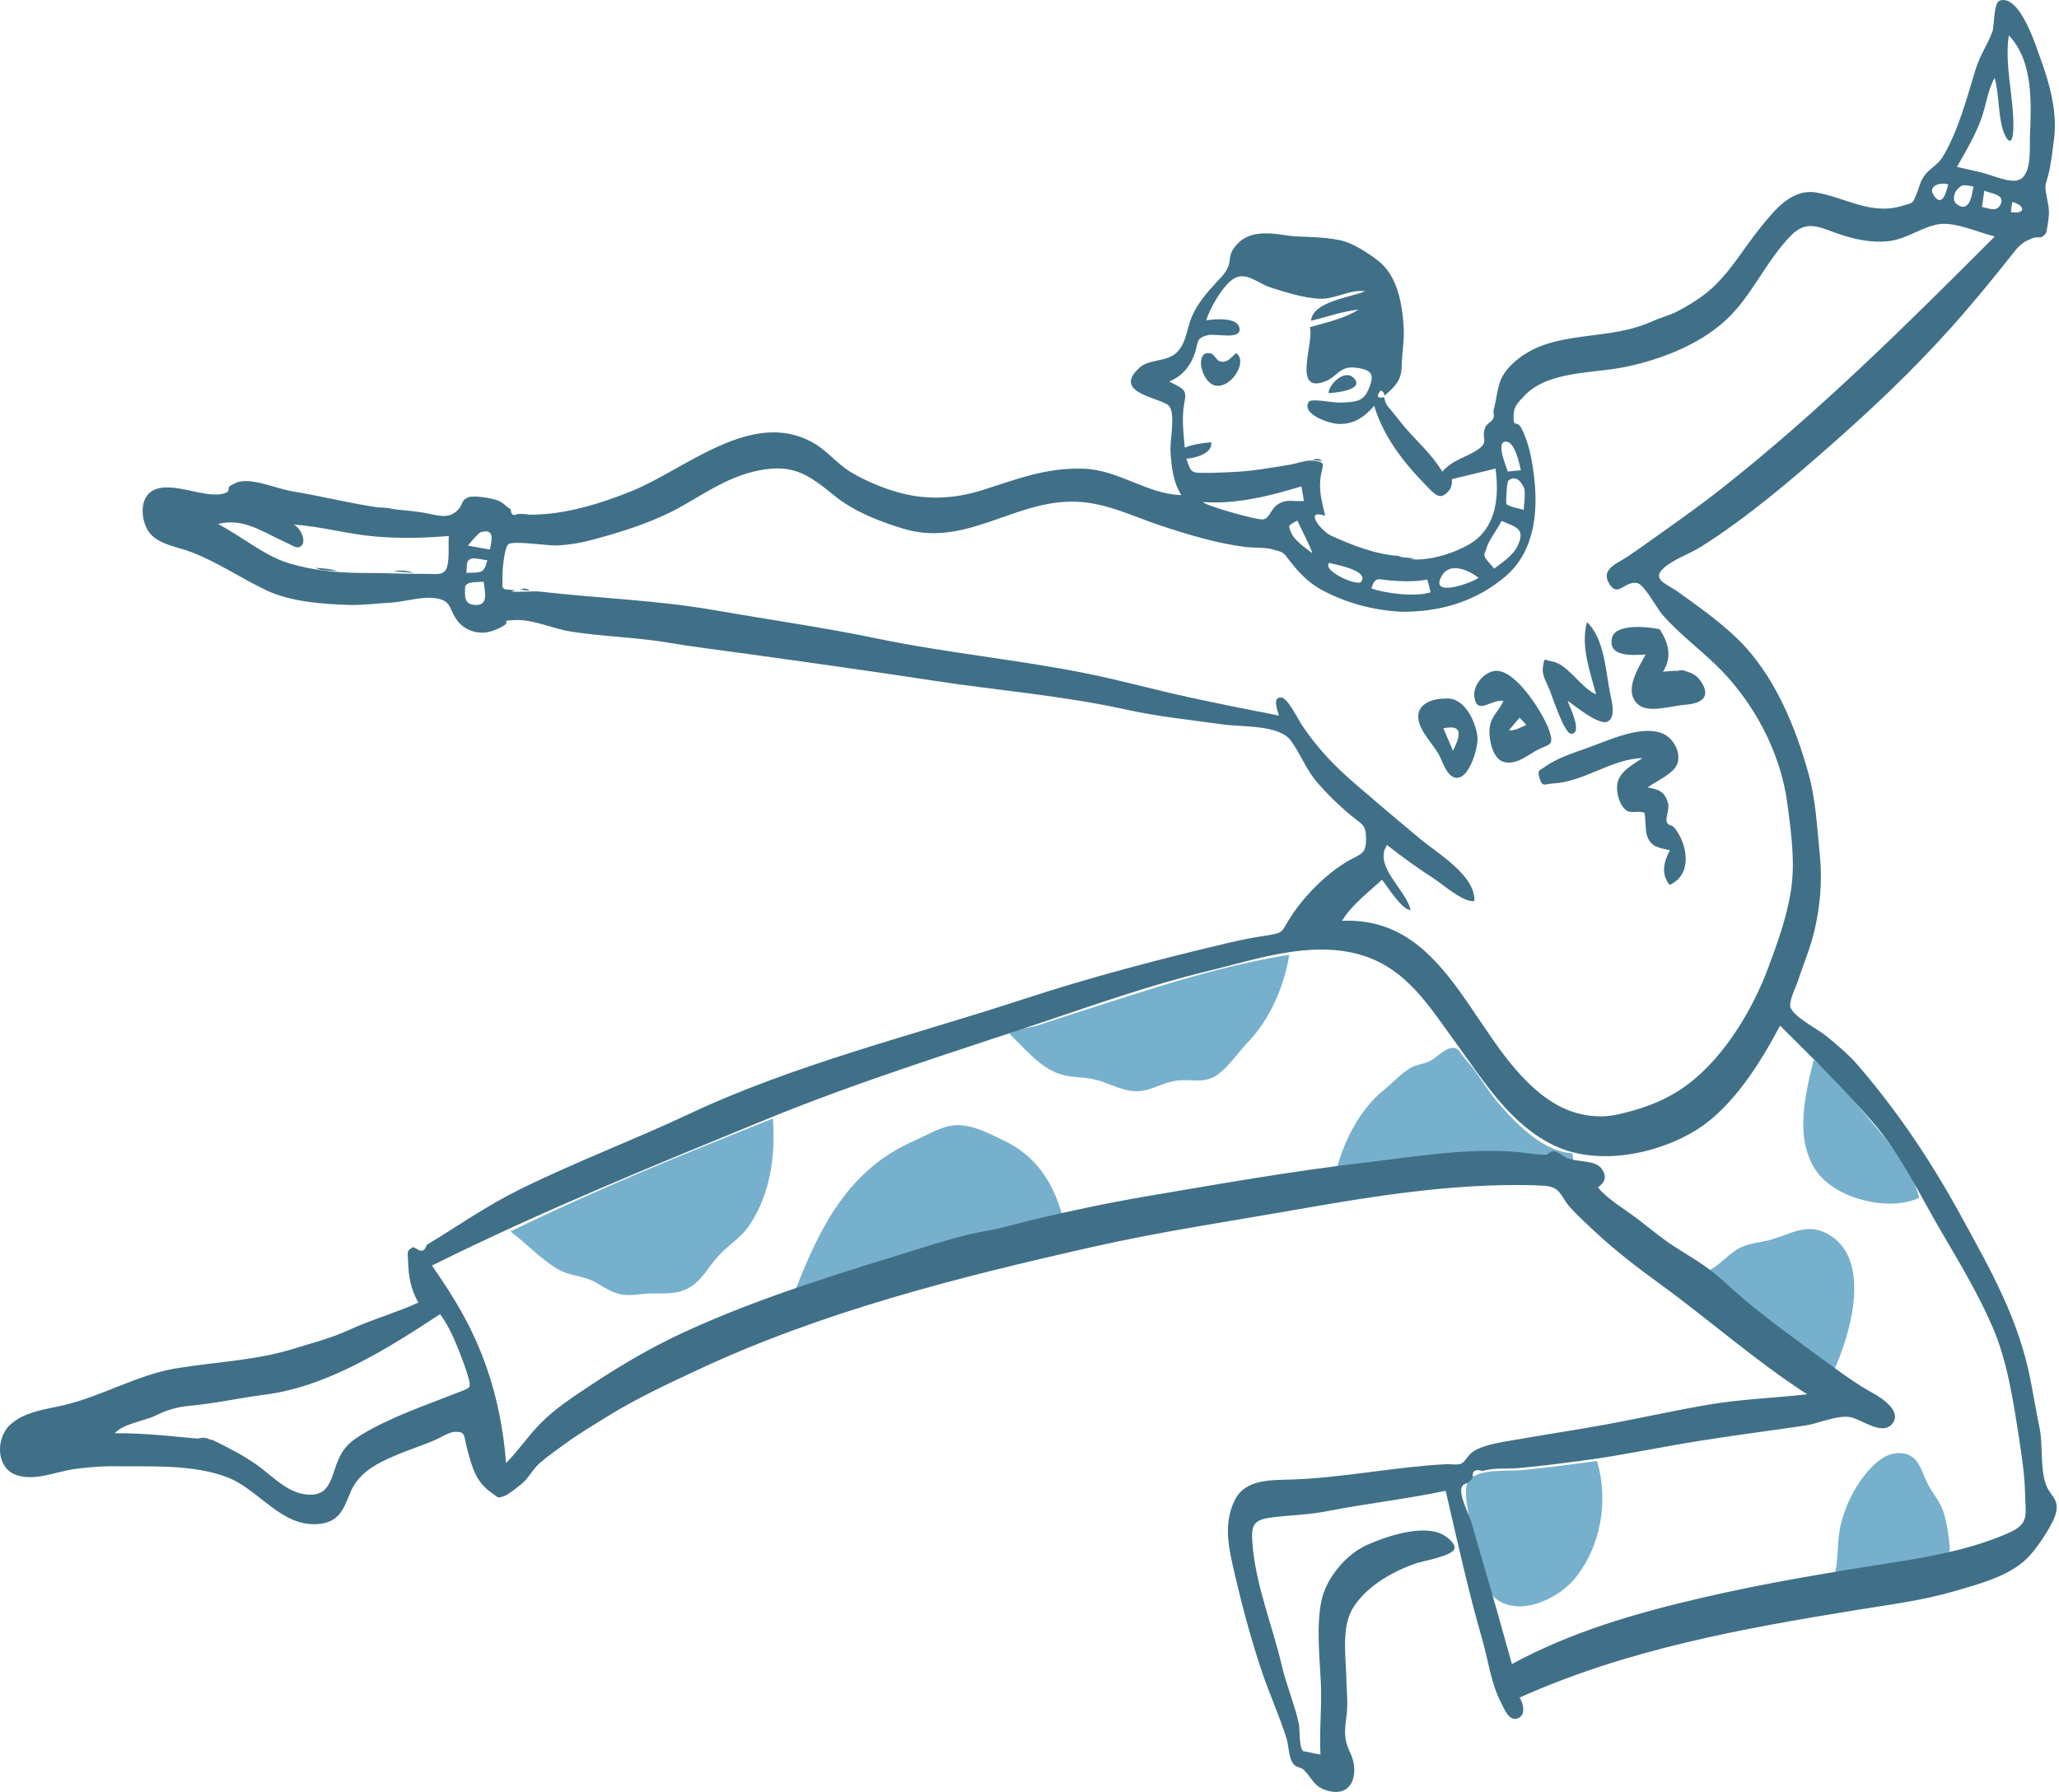 <svg width="841" height="732" viewBox="0 0 841 732" fill="none" xmlns="http://www.w3.org/2000/svg">
<path fill-rule="evenodd" clip-rule="evenodd" d="M652.312 596.793C657.065 612.889 654.034 631.67 643.149 644.91C636.117 653.461 619.397 661.108 610.012 652.205C605.815 648.223 604.04 634.594 602.247 628.235C600.598 622.386 597.84 611.555 599.065 606.648C600.849 599.497 615.101 601.15 621.763 600.524C631.986 599.563 642.135 598.103 652.312 596.793ZM786.8 604.969C789.038 609.895 792.608 613.159 794.13 618.626C795.125 622.195 795.724 625.774 796.118 629.438C796.595 633.876 796.921 633.706 793.859 635.781C789.188 638.948 777.236 638.704 771.55 639.622C764.13 640.82 756.746 642.231 749.322 643.425C751.121 636.516 750.178 629.078 752.039 622.031C753.846 615.184 756.993 608.424 761.436 602.799C764.74 598.613 769.547 593.599 775.49 593.573C783.151 593.54 784.361 599.603 786.8 604.969ZM315.679 456.921C316.816 471.735 314.705 487.51 306.281 500.24C302.712 505.631 297.516 508.531 293.298 513.173C288.418 518.545 285.77 525.185 278.059 527.483C273.084 528.968 267.245 527.943 262.072 528.611C253.485 529.721 250.95 528.518 243.71 524.073C238.509 520.879 232.514 521.478 227.03 517.977C220.454 513.779 214.728 507.793 208.5 503.039C243.455 485.915 279.493 471.333 315.679 456.921ZM409.644 465.706C423.022 472.001 430.096 482.738 433.919 496.598C397.017 505.033 361.102 515.352 324.855 526.988C334.977 501.242 346.343 477.667 374.031 465.692C379.555 463.303 385.231 459.499 391.519 459.59C397.78 459.679 404.153 463.123 409.644 465.706ZM746.224 503.873C765.242 513.882 755.575 545.872 748.929 560.074C740.471 553.853 731.604 547.794 723.345 541.736C714.318 535.114 706.203 526.591 697.967 519.048C702.327 516.774 705.162 513.157 709.214 510.559C713.228 507.988 717.208 507.804 721.703 506.799C730.311 504.874 737.277 499.162 746.224 503.873ZM597.815 431.791C599.333 433.738 601.147 435.574 602.577 437.575C606.051 442.434 609.055 447.375 613.083 451.883C620.218 459.871 630.606 470.399 642.296 471.128L642.636 474.538C639.188 474.451 637.149 471.482 634.158 471.18C631.81 470.944 628.523 472.738 625.645 472.484C616.741 471.7 607.994 471.252 598.956 471.492C581.117 471.965 563.583 474.809 546.047 477.076C549.397 465.136 555.649 452.906 565.612 444.919C569.056 442.157 572.356 438.361 576.244 436.16C578.585 434.835 581.063 434.734 583.473 433.699C586.26 432.501 589.839 428.504 592.718 428.121C595.728 427.72 595.74 429.128 597.815 431.791ZM740.766 432.879C750.123 440.391 757.313 449.922 765.008 458.944C771.973 467.11 781.412 478.759 783.889 489.273C771.537 495.084 750.353 489.765 742.385 479.016C732.56 465.76 737.376 447.31 740.766 432.879ZM526.558 390.046C524.715 402.503 518.728 416.383 509.741 425.684C505.866 429.695 502.471 434.925 498.069 438.432C492.321 443.012 487.693 440.665 481.021 441.376C473.855 442.138 469.211 446.814 461.574 445.545C456.135 444.64 451.123 441.628 446.011 440.714C440.426 439.715 435.552 440.307 429.999 437.542C423.132 434.124 417.654 427.397 412.313 422.289C415.124 420.063 420.8 419.903 424.396 418.7C429.147 417.11 433.89 415.535 438.667 414.012C448.532 410.867 458.37 407.655 468.255 404.563C487.082 398.674 506.961 393.08 526.558 390.046Z" fill="#76B0CD"/>
<path fill-rule="evenodd" clip-rule="evenodd" d="M821.924 82.492L821.309 86.622C827.32 87.658 827.497 84.028 821.924 82.492ZM795.767 75.371C792.544 74.248 787.273 75.895 789.807 79.744C793.384 85.179 795.013 78.084 795.767 75.371ZM535.869 225.878C536.354 225.394 530.642 214.48 529.905 212.649C526.218 214.753 525.968 214.244 527.47 217.762C528.767 220.796 533.28 223.877 535.869 225.878ZM199.068 228.872C197.307 228.718 193.801 227.669 192.306 228.281C190.217 229.137 190.779 231.119 190.526 234.011C196.635 233.727 197.49 234.536 199.068 228.872ZM191.146 222.88C194.133 223.416 197.118 223.952 200.104 224.488C200.742 221.068 202.43 215.412 196.134 217.477C195.542 217.671 191.903 221.767 191.146 222.88ZM542.929 229.912C539.753 233.067 554.495 239.748 556.015 237.608C559.332 232.94 545.073 230.611 542.929 229.912ZM615.851 192.612C617.635 192.437 619.417 192.261 621.2 192.086C620.584 189.485 618.707 179.898 614.806 180.413C610.93 180.923 615.301 190.584 615.851 192.612ZM622.356 208.263C622.406 206.103 623.291 201.312 622.446 199.232C621.871 197.818 619.507 193.523 616.11 196.314C615.387 196.908 615.056 205.558 615.276 205.838C616.202 207.015 621.037 207.811 622.356 208.263ZM603.924 236.006C600.264 233.208 592.306 229.08 588.782 235.407C583.869 244.225 600.748 238.331 603.924 236.006ZM583.002 236.741C578.196 237.642 573.341 237.524 568.476 237.184C563.025 236.802 561.733 235.138 560.146 240.358C565.992 242.477 578.443 243.947 584.358 241.931C583.907 240.201 583.454 238.47 583.002 236.741ZM613.314 212.782C611.631 216.23 607.986 220.746 607.004 224.343C606.282 226.995 605.998 225.67 606.603 227.728C606.819 228.462 609.778 231.536 610.296 232.279C613.889 229.559 618.222 226.78 620.062 222.59C623.008 215.881 619.22 215.343 613.314 212.782ZM531.561 198.663C519.341 202.465 504.332 206.188 491.397 205.056C491.227 206.163 513.335 212.606 515.978 212.141C518.679 211.666 518.894 207.902 522.13 205.893C525.698 203.678 528.645 204.996 532.589 204.651C532.246 202.655 531.904 200.659 531.561 198.663ZM571.787 249.873C560.539 249.153 550.49 246.466 540.54 241.348C534.825 238.409 530.721 234.146 526.901 229.228C523.943 225.418 524.548 225.731 519.903 224.439C516.471 223.486 512.25 223.872 508.726 223.43C496.928 221.946 485.169 218.37 473.947 214.648C461.354 210.472 450.506 204.582 436.673 204.926C412.921 205.517 393.656 223.493 368.879 215.943C359.048 212.948 348.866 208.972 340.915 202.551C330.576 194.199 324.297 189.251 309.727 192.21C297.996 194.591 288.996 200.807 278.945 206.536C267.491 213.066 254.991 216.978 242.219 220.427C237.216 221.777 232.582 222.563 227.339 222.826C224.22 222.983 209.44 220.734 207.614 222.322C205.848 223.858 205.045 234.457 205.233 236.39C205.547 239.618 204.122 239.951 207.571 241.311C209.966 242.255 217.361 241.3 220.329 241.638C244.21 244.366 268.676 245.183 292.175 249.298C314.26 253.165 336.424 256.294 358.261 260.829C386.667 266.73 415.597 269.422 444.018 275.136C457.756 277.897 471.611 281.787 485.188 284.729C497.551 287.406 509.973 289.891 522.407 292.317C521.951 290.609 519.367 284.385 523.492 284.959C526.106 285.322 530.493 294.349 531.872 296.38C538.218 305.73 544.977 312.828 553.611 320.269C562.312 327.769 571.074 335.191 579.906 342.552C587.121 348.565 602.621 357.534 602.221 368.035C597.826 368.871 589.1 361.086 585.81 358.977C579.152 354.707 572.768 350.055 566.56 345.199C560.72 353.744 574.563 363.649 576.135 371.731C572.575 371.746 566.63 361.949 564.469 359.353C558.73 364.702 552.289 369.419 548.157 376.138C594.465 374.162 602.057 431.595 635.484 451.064C642.89 455.376 652.169 457.159 660.636 455.264C669.456 453.292 677.933 450.507 685.693 445.524C703.023 434.396 715.723 413.001 722.505 394.628C726.25 384.481 729.784 374.653 731.479 363.976C733.355 352.153 731.591 340.136 730.063 328.355C727.343 307.363 716.185 286.171 700.383 271.156C693.3 264.427 685.564 258.537 679.078 251.191C676.815 248.627 671.65 238.809 668.81 238.194C663.577 237.06 660.876 244.404 657.255 238.393C653.709 232.509 660.473 230.213 664.591 227.472C669.034 224.513 673.343 221.401 677.685 218.312C686.27 212.203 694.769 206.196 703.015 199.692C743.222 167.98 778.766 132.625 814.774 96.59C808.032 94.995 798.445 90.409 791.591 91.632C784.735 92.857 778.644 97.708 771.415 98.512C764.373 99.295 757.535 97.775 751.005 95.561C743.308 92.951 738.097 89.593 731.639 96.105C721.264 106.569 715.553 121.108 704.661 131.009C693.653 141.015 678.245 146.859 663.912 149.877C650.641 152.671 632.237 151.351 622.513 161.798C620.324 164.148 618.372 165.821 618.247 169.334C618.028 175.581 619.444 171.104 621.452 174.973C624.724 181.271 626.003 189.129 626.741 196.089C628.233 210.177 626.349 225.608 615.062 235.318C602.903 245.775 587.865 250.178 571.787 249.873ZM571.144 227.056C579.376 231.256 596.021 225.782 602.601 220.661C611.553 213.692 612.26 201.562 610.826 191.422C606.663 192.43 602.499 193.437 598.335 194.445C596.56 194.874 594.785 195.304 593.01 195.734C593.172 197.203 592.931 198.574 592.287 199.847C588.365 204.873 586.464 202.376 582.205 198.017C573.089 188.686 565 178.167 561.283 165.763C557.118 170.627 552.415 173.765 545.741 173.089C542.817 172.793 531.604 169.303 534.499 164.186C535.419 162.559 544.537 164.608 547.592 164.454C553.971 164.131 556.973 164.254 559.307 158.255C561.251 153.26 560.564 151.207 554.567 150.292C546.953 149.129 546.735 153.65 541.31 155.77C527.535 161.155 536.941 139.714 534.975 133.675C541.746 131.671 548.894 130.279 554.882 126.46C548.248 127.221 541.939 129.437 535.514 131.05C536.061 123.143 551.749 121.46 557.616 118.976C551.277 118.133 545.252 122.306 538.889 122.043C532.944 121.798 524.607 119.3 518.871 117.398C512.973 115.443 508.347 109.994 502.656 114.737C498.926 117.846 493.92 126.317 492.725 130.825C496.437 130.29 505.181 129.568 506.212 133.781C507.537 139.192 496.613 136.043 493.246 136.929C488.135 138.275 489.702 139.76 487.848 144.81C486.022 149.783 482.744 153.762 477.559 155.824C483.323 158.925 484.91 158.869 483.748 164.606C482.606 170.247 483.36 176.584 483.918 182.862C487.348 181.458 491.043 181.005 494.725 180.637C495.442 185.191 488.286 187.118 484.6 187.384C486.535 193.378 486.607 193.189 493.227 193.171C496.935 193.16 500.655 192.947 504.354 192.768C511.885 192.402 519.194 191.058 526.622 189.865C529.457 189.408 533.473 187.86 536.295 188.171C541.469 188.739 540.463 189.298 539.608 193.706C538.45 199.682 539.755 204.205 541.256 210.691C532.401 207.673 539.513 216.908 543.691 218.809C551.92 222.551 561.992 226.557 571.144 227.056ZM86.897 588.225C93.165 591.352 99.086 594.298 104.796 598.299C110.478 602.28 116.538 608.974 123.73 610.26C132.333 611.798 134.404 607.334 136.533 600.742C138.925 593.328 141.115 589.963 147.915 585.896C159.949 578.7 174.045 573.958 187.196 568.778C192.227 566.798 192.605 567.177 191.117 562.08C190.218 559.003 189.121 555.98 187.943 552.991C185.766 547.476 183.381 541.635 179.738 536.823C158.884 550.514 134.012 566.384 108.34 569.677C97.916 571.014 87.643 573.359 77.418 574.248C72.357 574.689 68.209 575.97 63.75 578.146C58.757 580.582 50.498 581.441 46.902 585.447C60.401 585.356 73.55 587.079 86.897 588.225ZM598.34 606.17C594.16 607.891 599.805 617.766 601.01 621.878C602.822 628.055 604.535 634.258 606.362 640.431C610.23 653.5 613.875 666.623 617.545 679.744C641.733 666.618 667.614 659.105 694.477 652.825C721.24 646.568 748.577 642.115 775.923 637.833C790.866 635.491 806.54 632.294 820.377 626.206C828.98 622.421 827.298 618.927 827.158 610.545C827.025 602.678 825.788 594.658 824.583 586.867C822.304 572.148 819.897 556.1 813.952 542.27C808.159 528.795 800.409 515.838 792.956 503.146C784.112 488.085 776.58 471.867 765.04 458.496C753.014 444.562 740.109 431.923 727.065 418.952C719.257 433.758 708.116 451.716 693.715 461.037C677.871 471.289 652.947 476.56 634.93 467.979C616.783 459.336 606.056 441.607 594.757 426.159C583.866 411.27 574.404 395.164 555.104 389.852C534.692 384.233 513.2 391.881 493.299 396.673C470.608 402.136 448.406 409.974 426.351 417.378C388.062 430.235 350.076 442.001 312.754 457.322C266.818 476.179 220.821 494.888 176.423 516.964C186.028 530.698 193.474 543.213 198.899 559.01C203.124 571.309 205.705 584.333 206.693 597.634C211.861 592.492 215.809 586.377 221.025 581.173C226.925 575.285 233.852 570.754 240.793 566.139C253.358 557.783 266.236 550.218 280.095 543.864C311.553 529.439 344.981 519.504 378.241 509.223C385.776 506.894 394.645 504.188 402.455 502.898C409.091 501.803 414.986 499.88 421.741 498.282C437.06 494.663 452.55 491.342 468.002 488.72C497.69 483.683 527.984 478.315 558.085 474.833C578.495 472.472 599.795 468.643 620.765 470.688C624.309 471.034 627.779 471.733 631.348 471.623C632.343 471.592 633.526 470.12 634.556 470.221C636.537 470.417 638.658 472.632 640.679 473.293C645.242 474.784 651.87 473.858 654.355 477.615C656.346 480.624 655.617 483.007 652.652 484.99C656.22 489.521 663.202 493.696 667.985 497.259C672.283 500.462 676.337 503.908 680.672 506.996C685.329 510.313 690.971 513.444 695.848 516.829C702.21 521.244 707.645 526.9 713.654 531.853C724.439 540.743 735.262 548.486 746.627 556.819C752.747 561.307 758.581 565.534 765.23 569.205C768.866 571.213 777.106 576.713 772.805 581.707C768.513 586.69 759.906 579.322 755.218 578.792C749.822 578.18 742.545 581.55 737.163 582.341C722.921 584.433 708.634 586.273 694.387 588.534C678.125 591.114 662.033 594.598 645.695 596.742C637.257 597.849 628.821 598.918 620.337 599.681C615.962 600.075 609.777 599.484 605.666 600.88C602.555 599.976 601.201 600.859 601.605 603.531C600.843 604.779 599.755 605.658 598.34 606.17ZM147.711 234.043C156.609 233.986 165.435 234.499 174.343 234.422C177.772 234.392 180.724 235.085 182.112 232.717C183.808 229.823 183.026 222.264 183.316 218.951C172.914 219.784 163.369 220.042 152.985 219.133C141.863 218.16 131.068 214.987 119.904 214.3C122.283 215.202 125.006 220.114 123.455 222.504C121.91 224.883 119.387 222.735 116.941 221.658C107.497 217.499 99.63 211.354 89.022 214.041C98.789 219.078 108.058 227.156 118.258 230.164C127.877 233 137.58 233.967 147.711 234.043ZM808.547 70.269C812.878 71.078 821.327 75.399 825.212 73.222C829.956 70.562 828.959 59.779 829.132 55.581C829.662 42.681 830.644 24.93 820.497 14.473C818.656 26.869 822.636 39.831 822.351 52.364C822.136 61.77 818.583 56.633 817.326 49.977C816.176 43.886 816.302 37.879 814.734 31.82C811.856 36.726 811.186 43.385 809.155 48.802C806.595 55.633 802.973 61.829 799.323 68.161C802.408 68.832 805.477 69.54 808.547 70.269ZM189.96 239.777C189.907 243.389 189.392 246.784 193.914 247.116C199.901 247.554 197.937 241.455 197.557 237.606C195.405 237.897 190.471 237.297 189.96 239.777ZM806.045 76.163C802.291 75.699 801.721 74.851 799.341 77.475C797.829 79.139 797.682 82.159 798.994 83.208C804.682 87.758 805.579 78.717 806.045 76.163ZM809.554 84.54C812.476 85.114 815.335 86.668 816.977 83.772C819.384 79.525 813.63 79.17 810.478 77.909C810.17 80.118 809.863 82.329 809.554 84.54ZM625.978 484.139C593.676 483.377 561.854 488.437 530.148 494.008C502.103 498.935 474.264 503.041 446.835 509.224C391.558 521.686 336.188 535.631 284.88 559.618C272.415 565.445 259.967 571.269 248.477 578.357C242.302 582.166 236.012 585.932 230.165 590.228C226.949 592.59 223.621 594.921 220.606 597.51C217.844 599.882 216.277 603.154 213.796 605.474C212.628 606.567 207.596 610.603 206.104 611.057C202.898 612.033 204.168 612.111 200.927 609.895C194.153 605.265 192.795 599.093 190.753 591.669C189.316 586.442 190.419 584.711 185.698 584.889C183.296 584.98 179.68 587.421 177.454 588.345C170.263 591.33 162.493 593.708 155.592 597.269C150.013 600.147 145.549 603.849 143.159 609.549C140.337 616.279 138.697 621.774 130.135 622.529C114.863 623.875 106.088 608.65 93.029 603.528C79.062 598.047 61.236 599.126 46.49 598.95C41.119 598.885 35.27 599.402 30.147 600.126C22.908 601.149 14.344 605.08 6.831 602.581C-1.816 599.705 -1.686 587.422 4.044 582.076C10.034 576.488 18.923 575.722 26.585 573.867C42.074 570.118 56.162 561.572 71.973 558.947C87.7 556.336 104.364 555.768 119.696 551.01C127.509 548.584 135.1 546.692 142.524 543.28C151.773 539.028 161.735 536.262 170.871 532.083C167.727 526.561 166.876 521.436 166.684 515.249C166.557 511.12 165.885 511.117 168.752 509.387C169.32 509.681 169.887 509.975 170.456 510.271C172.257 511.55 173.54 510.966 174.308 508.517C186.988 500.826 198.708 492.564 212.238 485.884C234.931 474.679 258.954 465.628 281.64 454.955C324.741 434.679 372.746 422.98 418.089 408.126C445.518 399.14 473.604 391.779 501.709 385.152C506.635 383.99 511.546 383.028 516.554 382.257C525.037 380.951 523.031 380.873 527.31 374.348C532.8 365.975 541.515 357.042 550.36 351.854C555.815 348.654 558.142 349.134 557.971 342.134C557.842 336.785 556.374 336.838 551.999 333.257C547.051 329.205 542.455 324.71 538.277 319.932C533.507 314.48 531.371 308.3 527.381 302.696C522.557 295.922 507.638 297.072 499.287 295.892C486.207 294.046 472.91 292.725 460.026 289.873C434.007 284.115 407.852 282.101 381.509 278.075C355.028 274.028 328.555 270.338 302.072 266.672C292.565 265.356 282.936 264.225 273.481 262.594C260.245 260.309 246.316 260.078 232.887 257.941C225.973 256.841 217.505 252.936 210.55 253.269C203.085 253.628 209.76 253.543 204.85 256.11C202.646 257.263 200.097 258.294 197.557 258.427C193.557 258.637 189.525 256.924 187.078 253.87C182.998 248.78 184.965 244.88 176.652 244.238C171.179 243.816 164.792 245.927 159.231 246.205C153.782 246.478 148.116 247.268 142.665 247.108C131.764 246.786 118.772 245.828 108.873 241.169C98.382 236.232 89.02 229.646 77.984 225.448C72.446 223.34 64.567 222.446 60.855 217.351C57.755 213.098 56.797 204.447 61.549 200.959C68.839 195.609 82.973 203.705 91.04 201.683C95.163 200.649 91.759 199.404 94.878 197.963C96.811 197.07 96.52 196.936 98.813 196.613C104.466 195.812 113.725 199.771 119.472 200.712C130.813 202.565 142.055 205.394 153.386 207.127C159.856 208.117 166.434 208.365 172.918 209.417C178.565 210.334 183.206 212.546 187.304 208.011C189.032 206.098 188.504 204.126 191.274 203.128C193.758 202.235 200.893 203.517 203.293 204.437C205.914 205.442 206.5 206.891 208.609 208.036C208.662 210.204 209.573 210.853 211.344 209.981C212.992 209.857 214.635 209.945 216.27 210.244C230.664 210.304 244.99 205.838 258.081 200.564C279.775 191.826 306.711 167.088 331.594 180.544C337.716 183.854 341.734 189.375 347.695 192.962C352.99 196.146 359.762 198.999 365.716 200.795C377.614 204.384 389.441 203.935 401.227 200.219C415.598 195.686 427.172 190.939 442.66 191.46C457.01 191.942 468.462 201.848 482.518 202.243C479.084 196.728 478.448 190.393 478.085 184.137C477.848 180.045 480.133 169.335 477.657 166.023C474.924 162.365 453.58 160.886 465.484 150.148C469.38 146.631 476.572 147.905 480.601 144.022C484.668 140.104 484.748 133.976 486.917 129.084C489.371 123.549 493.417 118.977 497.565 114.56C499.321 112.69 500.507 111.503 501.507 109.255C502.668 106.646 501.895 104.442 503.749 101.693C510.011 92.415 520.934 95.645 530.44 96.882C536.203 97.63 543.183 96.916 548.776 98.489C553.271 99.753 559.117 103.585 562.774 106.398C570.831 112.593 572.703 124.026 573.324 133.394C573.687 138.878 572.62 144.046 572.532 149.511C572.439 155.231 569.956 157.823 565.49 161.617C565.407 160.561 564.891 159.853 563.94 159.492C561.995 161.885 562.494 162.819 565.437 162.295C565.549 163.726 566.06 165.011 566.968 166.153C569.401 168.855 571.497 171.841 573.866 174.596C579.05 180.62 585.097 185.848 589.086 192.685C593.268 187.819 598.591 187.021 603.58 183.665C608.433 180.4 604.809 179.428 606.609 174.709C607.332 172.818 609.227 172.484 609.893 171.02C610.525 169.632 609.756 168.756 610.145 167.231C612.087 159.659 611.281 154.968 617.329 149.032C625.418 141.093 635.386 138.994 646.507 137.487C657.602 135.982 665.48 135.446 675.344 131.063C678.765 129.542 682.002 128.848 685.253 127.123C689.645 124.789 693.737 122.328 697.554 119.179C706.427 111.861 711.945 101.665 719.119 92.871C724.863 85.834 731.788 76.824 742.155 78.683C753.945 80.797 764.334 87.962 776.885 84.099C781.541 82.666 781.038 83.547 782.885 79.033C783.499 77.529 783.896 76.015 784.493 74.537C786.731 69.006 791.017 68.313 793.675 63.81C799.949 53.178 803.386 39.919 806.959 28.251C808.619 22.833 811.834 18.133 813.794 12.937C814.613 10.765 814.242 1.088 816.786 0.24C824.993 -2.495 831.635 18.997 833.132 23.062C837.043 33.685 840.488 45.673 838.944 57.046C838.309 61.733 837.803 67.162 836.549 71.751C835.409 75.917 835.163 75.643 835.815 79.419C836.477 83.259 837.265 85.562 836.697 89.587C836.538 90.711 836.026 94.865 835.542 95.44C833.293 98.115 832.988 96.245 830.189 97.314C825.663 99.044 824.544 100.53 821.34 104.586C813.327 114.725 804.963 124.895 796.304 134.521C781.113 151.407 765.14 166.544 748.089 181.562C731.354 196.302 713.858 211.256 694.862 223.296C690.246 226.223 682.657 228.79 678.942 232.629C674.873 236.834 681.041 238.658 685.213 241.641C693.502 247.565 702.025 253.631 709.253 260.539C724.662 275.264 733.463 296.96 738.861 316.663C741.671 326.916 742.247 338.67 743.311 349.289C744.558 361.745 743.014 375.376 739.085 387.225C737.595 391.719 735.841 396.121 734.396 400.634C733.73 402.712 730.461 409.165 731.348 411.563C732.814 415.525 742.444 420.338 745.807 423.092C750.403 426.859 755.107 430.751 758.958 435.239C775.344 454.332 788.744 474.369 800.781 496.334C813.023 518.675 824.578 538.833 829.408 563.942C830.67 570.504 831.793 577.072 833.12 583.623C834.546 590.672 833.167 600.841 836.021 607.281C837.785 611.265 841.088 612.519 839.743 618.027C838.579 622.789 832.669 631.244 829.456 634.995C822.141 643.534 808.786 646.897 798.242 649.992C785.445 653.749 771.757 655.481 758.58 657.618C711.112 665.315 664.591 673.723 620.655 693.451C622.133 695.606 623.326 700.261 620.326 701.745C616.341 703.716 614.385 697.863 613.014 695.276C609.024 687.748 607.835 678.013 605.451 669.765C599.637 649.642 595.222 629.31 590.487 608.968C574.329 612.369 557.969 614.176 541.895 617.33C534.481 618.785 526.968 618.921 519.502 619.839C511.485 620.824 510.972 623.347 511.605 630.998C513 647.867 519.735 664.051 523.577 680.455C525.442 688.411 528.704 695.987 530.478 703.905C531.055 706.484 530.429 713.424 532.247 715.348C532.169 715.266 538.369 716.496 539.347 716.743C538.821 706.778 539.987 697.001 539.489 687.055C538.977 676.779 537.572 663.304 539.869 653.351C541.958 644.302 549.928 634.734 558.725 630.916C566.388 627.588 581.598 622.251 589.872 627.184C591.326 628.051 594.828 630.74 594.011 632.823C592.907 635.638 580.66 637.795 578.173 638.667C568.437 642.078 558.142 648.056 552.688 656.723C547.781 664.522 549.742 676.576 549.906 685.518C549.998 690.601 550.655 695.322 550.041 700.386C549.17 707.553 548.716 710.148 551.647 716.335C555.081 723.584 552.959 734.177 542.672 731.57C536.519 730.011 536.273 726.655 532.568 723.002C531.167 721.62 529.591 722.232 528.218 720.489C526.378 718.152 526.387 712.981 525.456 710.031C522.476 700.59 518.257 691.411 515.105 681.912C510.867 669.141 507.398 656.212 504.36 643.137C501.999 632.971 499.439 622.678 504.347 612.784C508.703 604.002 519.373 604.655 528.22 604.339C548.708 603.609 569.884 599.167 590.789 598.095C592.293 598.017 595.431 598.532 596.78 597.905C598.643 597.04 599.347 594.523 601.758 592.915C606.365 589.84 615.478 588.771 620.803 587.827C632.878 585.683 644.89 583.942 656.893 581.707C670.693 579.136 684.365 576.064 698.18 573.727C711.406 571.489 724.766 571.068 738.149 569.547C716.916 555.852 698.216 539.158 677.787 524.321C668.313 517.441 659.535 510.673 651.033 502.718C647.492 499.406 643.99 496.185 640.775 492.575C639.071 490.661 637.566 487.004 635.399 485.669C632.675 483.989 629.569 484.438 625.978 484.139Z" fill="#407088"/>
<path fill-rule="evenodd" clip-rule="evenodd" d="M548.042 98.588C541.018 97.976 532.969 97.932 526.152 96.369C532.174 96.889 542.529 96.551 548.042 98.588Z" fill="#407088"/>
<path fill-rule="evenodd" clip-rule="evenodd" d="M162.007 208.336C159.018 208.073 156.029 207.809 153.042 207.546C156.093 207.102 159.075 207.437 162.007 208.336Z" fill="#407088"/>
<path fill-rule="evenodd" clip-rule="evenodd" d="M346.04 273.372C348.037 273.544 350.033 273.715 352.017 273.889C350.016 273.718 348.028 273.545 346.04 273.372Z" fill="#407088"/>
<path fill-rule="evenodd" clip-rule="evenodd" d="M549.51 686.173C549.598 683.837 549.685 681.501 549.772 679.17C549.685 681.507 549.598 683.84 549.51 686.173Z" fill="#407088"/>
<path fill-rule="evenodd" clip-rule="evenodd" d="M538.549 704.287C538.513 705.959 538.48 707.631 538.444 709.297C538.479 707.623 538.514 705.955 538.549 704.287Z" fill="#407088"/>
<path fill-rule="evenodd" clip-rule="evenodd" d="M297.495 266.032C298.822 266.2 300.149 266.368 301.466 266.537C300.134 266.368 298.815 266.2 297.495 266.032Z" fill="#407088"/>
<path fill-rule="evenodd" clip-rule="evenodd" d="M538.842 678.213C538.794 679.884 538.746 681.555 538.698 683.22C538.746 681.548 538.795 679.88 538.842 678.213Z" fill="#407088"/>
<path fill-rule="evenodd" clip-rule="evenodd" d="M289.521 265.387C290.851 265.521 292.182 265.656 293.501 265.787C292.166 265.652 290.843 265.519 289.521 265.387Z" fill="#407088"/>
<path fill-rule="evenodd" clip-rule="evenodd" d="M310.352 268.228C311.685 268.352 313.016 268.476 314.335 268.598C312.998 268.474 311.675 268.351 310.352 268.228Z" fill="#407088"/>
<path fill-rule="evenodd" clip-rule="evenodd" d="M527.894 604.244C526.219 604.254 524.546 604.264 522.872 604.274C524.547 604.264 526.221 604.253 527.894 604.244Z" fill="#407088"/>
<path fill-rule="evenodd" clip-rule="evenodd" d="M469.866 292.24C470.866 292.322 471.866 292.403 472.856 292.487C471.852 292.406 470.859 292.323 469.866 292.24Z" fill="#407088"/>
<path fill-rule="evenodd" clip-rule="evenodd" d="M539.498 695.336C539.383 696.666 539.266 697.996 539.151 699.321C539.268 697.989 539.383 696.662 539.498 695.336Z" fill="#407088"/>
<path fill-rule="evenodd" clip-rule="evenodd" d="M625.698 484.551C626.7 484.635 627.699 484.717 628.688 484.803C627.684 484.721 626.691 484.636 625.698 484.551Z" fill="#407088"/>
<path fill-rule="evenodd" clip-rule="evenodd" d="M317.307 177.26C315.632 177.274 313.958 177.287 312.284 177.3C313.959 177.287 315.633 177.274 317.307 177.26Z" fill="#407088"/>
<path fill-rule="evenodd" clip-rule="evenodd" d="M611.668 484.281C612.333 484.367 612.998 484.455 613.654 484.538C612.986 484.452 612.327 484.366 611.668 484.281Z" fill="#407088"/>
<path fill-rule="evenodd" clip-rule="evenodd" d="M473.968 165.04C474.632 165.142 475.295 165.244 475.949 165.347C475.283 165.243 474.626 165.142 473.968 165.04Z" fill="#407088"/>
<path fill-rule="evenodd" clip-rule="evenodd" d="M698.186 573.91C696.84 573.989 695.495 574.069 694.15 574.148C695.496 574.069 696.841 573.989 698.186 573.91Z" fill="#407088"/>
<path fill-rule="evenodd" clip-rule="evenodd" d="M742.297 373.787C742.383 372.79 742.469 371.793 742.557 370.798C742.471 371.796 742.384 372.792 742.297 373.787Z" fill="#407088"/>
<path fill-rule="evenodd" clip-rule="evenodd" d="M504.646 296.282C505.313 296.339 505.981 296.395 506.639 296.452C505.968 296.394 505.308 296.338 504.646 296.282Z" fill="#407088"/>
<path fill-rule="evenodd" clip-rule="evenodd" d="M232.908 258.472C233.577 258.517 234.244 258.561 234.904 258.607C234.233 258.563 233.571 258.517 232.908 258.472Z" fill="#407088"/>
<path fill-rule="evenodd" clip-rule="evenodd" d="M128.826 231.919C131.911 232.191 134.786 232.298 137.744 233.24C134.846 233.019 131.416 233.354 128.826 231.919Z" fill="#407088"/>
<path fill-rule="evenodd" clip-rule="evenodd" d="M160.819 233.395C162.975 232.771 166.574 233.035 168.799 233.978C166.139 233.783 163.478 233.589 160.819 233.395Z" fill="#407088"/>
<path fill-rule="evenodd" clip-rule="evenodd" d="M570.895 227.48C573.22 227.675 575.546 227.872 577.87 228.067C575.481 228.636 573.139 228.652 570.895 227.48Z" fill="#407088"/>
<path fill-rule="evenodd" clip-rule="evenodd" d="M806.009 75.805C804.351 75.594 802.692 75.384 801.045 75.173C802.707 75.383 804.358 75.594 806.009 75.805Z" fill="#407088"/>
<path fill-rule="evenodd" clip-rule="evenodd" d="M80.627 587.779C82.72 586.8 84.668 587.481 86.605 588.292C84.611 588.12 82.62 587.95 80.627 587.779Z" fill="#407088"/>
<path fill-rule="evenodd" clip-rule="evenodd" d="M205.312 233.452C205.281 235.124 205.25 236.797 205.217 238.463C205.249 236.789 205.281 235.12 205.312 233.452Z" fill="#407088"/>
<path fill-rule="evenodd" clip-rule="evenodd" d="M571.943 249.923C570.607 249.837 569.272 249.753 567.95 249.665C569.289 249.75 570.616 249.836 571.943 249.923Z" fill="#407088"/>
<path fill-rule="evenodd" clip-rule="evenodd" d="M202.147 567.447C202.145 569.121 202.141 570.794 202.139 572.465C202.141 570.79 202.144 569.119 202.147 567.447Z" fill="#407088"/>
<path fill-rule="evenodd" clip-rule="evenodd" d="M490.509 285.768C492.155 286.073 493.803 286.376 495.448 286.681C493.8 286.376 492.154 286.072 490.509 285.768Z" fill="#407088"/>
<path fill-rule="evenodd" clip-rule="evenodd" d="M150.032 219.011C148.696 218.938 147.36 218.866 146.035 218.798C147.375 218.872 148.704 218.941 150.032 219.011Z" fill="#407088"/>
<path fill-rule="evenodd" clip-rule="evenodd" d="M479.648 283.691C481.296 283.993 482.941 284.295 484.588 284.596C482.904 284.518 481.117 285.048 479.648 283.691Z" fill="#407088"/>
<path fill-rule="evenodd" clip-rule="evenodd" d="M165.969 220.424C164.966 220.37 163.964 220.316 162.972 220.261C163.977 220.315 164.974 220.369 165.969 220.424Z" fill="#407088"/>
<path fill-rule="evenodd" clip-rule="evenodd" d="M453.09 277.467C454.735 277.776 456.381 278.087 458.028 278.396C456.38 278.086 454.735 277.776 453.09 277.467Z" fill="#407088"/>
<path fill-rule="evenodd" clip-rule="evenodd" d="M809.24 84.766C810.886 85.081 812.532 85.396 814.177 85.711C812.531 85.396 810.886 85.081 809.24 84.766Z" fill="#407088"/>
<path fill-rule="evenodd" clip-rule="evenodd" d="M392.739 267.388C394.397 267.552 396.057 267.717 397.715 267.88C396.056 267.716 394.397 267.552 392.739 267.388Z" fill="#407088"/>
<path fill-rule="evenodd" clip-rule="evenodd" d="M808.467 70.66C810.113 70.965 811.76 71.27 813.406 71.576C811.759 71.27 810.113 70.965 808.467 70.66Z" fill="#407088"/>
<path fill-rule="evenodd" clip-rule="evenodd" d="M205.352 240.703C207.016 240.816 208.679 240.928 210.341 241.04C208.616 241.918 206.958 241.712 205.352 240.703Z" fill="#407088"/>
<path fill-rule="evenodd" clip-rule="evenodd" d="M534.887 139.82C535.011 138.491 535.135 137.161 535.258 135.837C535.135 137.169 535.011 138.495 534.887 139.82Z" fill="#407088"/>
<path fill-rule="evenodd" clip-rule="evenodd" d="M534.452 144.801C534.575 143.471 534.697 142.142 534.821 140.818C534.698 142.15 534.575 143.475 534.452 144.801Z" fill="#407088"/>
<path fill-rule="evenodd" clip-rule="evenodd" d="M539.816 387.659C538.814 387.594 537.812 387.529 536.822 387.465C537.828 387.53 538.822 387.594 539.816 387.659Z" fill="#407088"/>
<path fill-rule="evenodd" clip-rule="evenodd" d="M626.878 202.074C626.725 203.401 626.571 204.727 626.418 206.049C626.572 204.721 626.725 203.397 626.878 202.074Z" fill="#407088"/>
<path fill-rule="evenodd" clip-rule="evenodd" d="M648.303 455.653C649.977 455.635 651.652 455.616 653.327 455.598C651.651 455.616 649.976 455.635 648.303 455.653Z" fill="#407088"/>
<path fill-rule="evenodd" clip-rule="evenodd" d="M536.209 187.942C537.61 187.219 538.941 187.294 540.194 188.286C538.865 188.172 537.537 188.057 536.209 187.942Z" fill="#407088"/>
<path fill-rule="evenodd" clip-rule="evenodd" d="M547.5 173.617C546.837 173.513 546.174 173.408 545.52 173.305C546.186 173.41 546.843 173.513 547.5 173.617Z" fill="#407088"/>
<path fill-rule="evenodd" clip-rule="evenodd" d="M508.515 481.543C509.855 481.512 511.197 481.482 512.538 481.451C511.197 481.481 509.856 481.513 508.515 481.543Z" fill="#407088"/>
<path fill-rule="evenodd" clip-rule="evenodd" d="M467.703 489.069C469.047 489.002 470.393 488.936 471.736 488.869L467.703 489.069Z" fill="#407088"/>
<path fill-rule="evenodd" clip-rule="evenodd" d="M455.489 490.998L459.519 490.825C458.174 490.883 456.831 490.94 455.489 490.998Z" fill="#407088"/>
<path fill-rule="evenodd" clip-rule="evenodd" d="M713.146 586.495C712.141 586.449 711.137 586.401 710.147 586.354C711.155 586.402 712.15 586.449 713.146 586.495Z" fill="#407088"/>
<path fill-rule="evenodd" clip-rule="evenodd" d="M755.937 97.393C755.268 97.355 754.599 97.318 753.939 97.281C754.61 97.32 755.273 97.356 755.937 97.393Z" fill="#407088"/>
<path fill-rule="evenodd" clip-rule="evenodd" d="M160.981 220.064C160.316 219.987 159.65 219.912 158.994 219.837C159.662 219.912 160.321 219.988 160.981 220.064Z" fill="#407088"/>
<path fill-rule="evenodd" clip-rule="evenodd" d="M189.718 240.118C189.714 241.123 189.71 242.128 189.705 243.128C189.71 242.122 189.714 241.12 189.718 240.118Z" fill="#407088"/>
<path fill-rule="evenodd" clip-rule="evenodd" d="M212.359 240.924C213.741 240.359 215.098 240.118 216.347 241.241C215.017 241.135 213.688 241.03 212.359 240.924Z" fill="#407088"/>
<path fill-rule="evenodd" clip-rule="evenodd" d="M672.939 321.672C677.754 322.415 680.032 323.501 681.334 328.169C681.938 330.334 680.196 334.406 680.783 335.772C681.564 337.585 682.73 336.625 684.092 338.344C689.068 344.629 691.665 357.143 681.95 361.481C678.31 357.05 679.577 351.904 682.071 347.326C676.825 346.116 674.105 345.933 672.485 340.681C672.291 340.052 671.897 332.338 671.737 332.171C670.652 331.039 666.26 332.182 664.755 331.338C661.43 329.47 659.86 323.22 660.697 319.704C661.85 314.855 666.975 312.378 670.871 309.658C658.371 309.965 646.879 319.404 634.378 320.036C630.903 320.211 630.03 321.758 628.823 317.837C627.753 314.354 628.911 314.806 631.269 313.075C635.943 309.645 643.113 307.385 648.632 305.429C656.648 302.587 670.472 295.931 679.152 299.653C683.483 301.509 686.558 307.204 685.23 311.653C683.934 315.993 676.456 319.061 672.939 321.672Z" fill="#407088"/>
<path fill-rule="evenodd" clip-rule="evenodd" d="M677.943 257.047C681.52 262.622 683.091 268.511 679.221 274.396C684.723 273.946 690.848 272.941 694.433 277.92C699.615 285.116 694.259 287.474 688.219 287.884C683.369 288.214 673.743 291.345 669.492 288.075C662.505 282.7 669.458 272.526 672.15 267.378C667.711 267.518 656.506 268.829 658.439 260.52C659.833 254.531 673.584 256.047 677.943 257.047Z" fill="#407088"/>
<path fill-rule="evenodd" clip-rule="evenodd" d="M620.675 293.161L616.344 298.26C618.536 298.75 621.514 296.89 623.447 296.107C622.523 295.125 621.599 294.143 620.675 293.161ZM614.095 286.293C608.949 285.571 603.394 292.295 602.21 284.781C601.517 280.378 605.64 274.738 610.488 274.061C618.944 272.88 630.766 292.054 632.88 298.663C634.828 304.754 632.751 303.913 628.278 306.169C624.406 308.122 619.371 312.656 614.344 311.283C609.748 310.027 608.329 302.665 608.35 298.828C608.382 292.914 611.938 291.01 614.095 286.293Z" fill="#407088"/>
<path fill-rule="evenodd" clip-rule="evenodd" d="M640.292 286.27C641.069 288.647 646.684 299.762 641.702 299.735C638.931 299.721 633.707 283.681 632.96 281.847C631.935 279.329 629.778 275.857 630.158 273.004C630.815 268.071 630.539 269.628 633.883 270.165C640.4 271.213 645.786 281.13 651.944 283.645C649.393 274.176 645.567 263.797 648.185 254.129C655.521 260.908 655.839 274.872 657.848 284.148C658.46 286.971 659.916 292.754 656.827 294.668C653.331 296.833 642.651 287.772 640.292 286.27Z" fill="#407088"/>
<path fill-rule="evenodd" clip-rule="evenodd" d="M593.48 306.689C595.911 301.586 598.525 295.615 589.546 297.504C590.857 300.566 592.169 303.627 593.48 306.689ZM590.571 285.342C598.273 284.73 602.656 294.837 603.453 300.712C604.089 305.397 599.214 321.749 592.639 316.813C590.189 314.974 588.812 309.947 587.209 307.405C585.013 303.924 581.94 300.606 580.273 296.863C576.745 288.935 583.071 285.363 590.571 285.342Z" fill="#407088"/>
<path fill-rule="evenodd" clip-rule="evenodd" d="M590.914 285.505C589.238 285.527 587.563 285.55 585.889 285.572C587.565 285.55 589.24 285.527 590.914 285.505Z" fill="#407088"/>
<path fill-rule="evenodd" clip-rule="evenodd" d="M678.682 257.578C677.37 257.278 676.058 256.977 674.746 256.677C676.057 256.977 677.369 257.277 678.682 257.578Z" fill="#407088"/>
<path fill-rule="evenodd" clip-rule="evenodd" d="M689.238 274.604C687.91 274.484 686.582 274.365 685.255 274.244C686.659 273.519 687.986 273.651 689.238 274.604Z" fill="#407088"/>
<path fill-rule="evenodd" clip-rule="evenodd" d="M504.932 144.226C511.421 148.884 497.059 166.326 491.369 152.184C489.78 148.237 490.276 143.335 494.465 144.359C496.351 144.819 496.609 147.663 499.228 147.77C501.825 147.876 503.1 145.645 504.932 144.226Z" fill="#407088"/>
<path fill-rule="evenodd" clip-rule="evenodd" d="M542.624 160.573C542.726 157.085 549.425 150.157 553.243 154.736C557.074 159.33 545.522 160.465 542.624 160.573Z" fill="#407088"/>
</svg>
